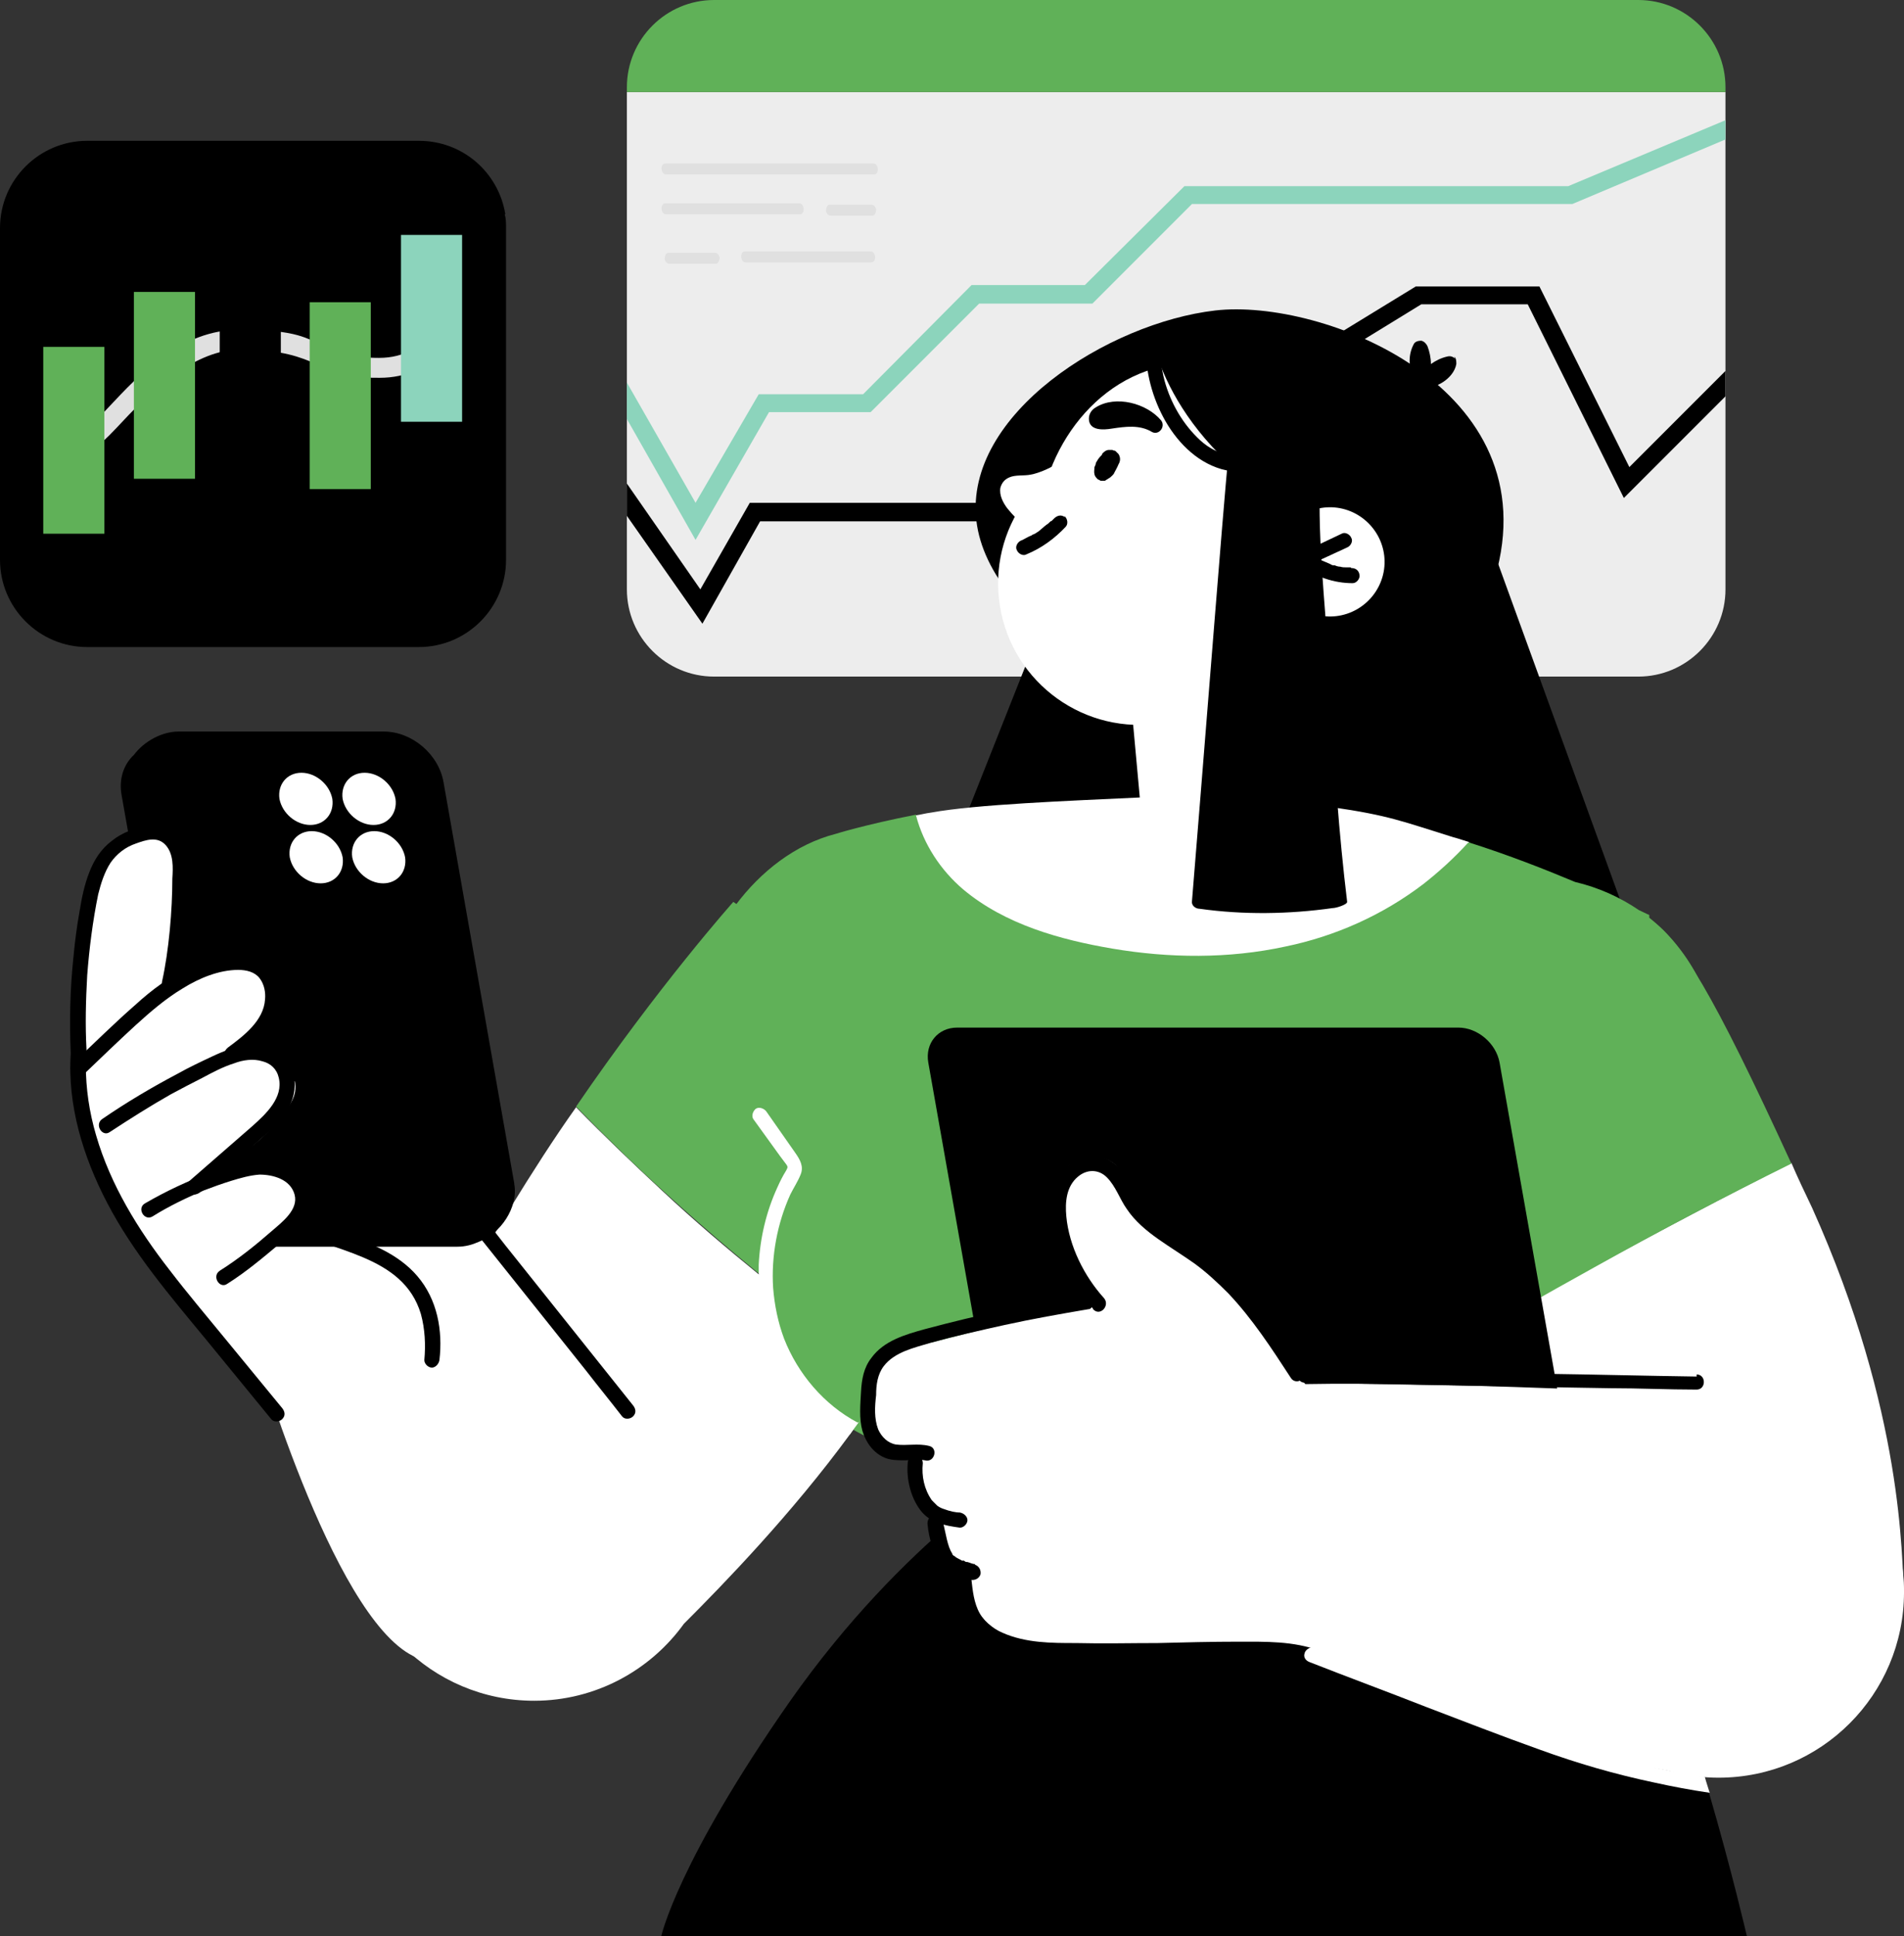 <?xml version="1.0" encoding="UTF-8"?>
<svg id="_x3C_Layer_x3E_" xmlns="http://www.w3.org/2000/svg" version="1.1" viewBox="0 0 277.3 281.9">
  <rect x="0" y="0" width="277.3" height="281.9" fill="#333333" stroke="none"/>
  <!-- Generator: Adobe Illustrator 29.7.1, SVG Export Plug-In . SVG Version: 2.1.1 Build 8)  -->
  <defs>
    <style>
      .st0 {
        fill: #e0e0e0;
      }

      .st1 {
        fill: #8cd4bc;
      }

      .st2 {
        fill: #60b158;
      }

      .st3 {
        fill: #fff;
      }

      .st4 {
        fill: #ededed;
      }
    </style>
  </defs>
  <path class="st4" d="M251.3,13.4v72.4c0,7-5.7,12.7-12.7,12.7H104c-7,0-12.7-5.7-12.7-12.7V13.4h160.1Z"/>
  <polygon points="251.3 54 251.3 57.7 236.5 72.5 222.5 44.3 207 44.3 155.5 75.9 110.7 75.9 102.3 90.8 91.3 75.1 91.3 70.4 102 85.8 109.2 73.2 154.7 73.2 206.2 41.7 224.2 41.7 237.3 68 251.3 54"/>
  <g>
    <path class="st0" d="M127.3,25.4h-30.3c-.8,0-.9-1.6-.1-1.6h30.3c.8,0,.9,1.6.1,1.6Z"/>
    <path class="st0" d="M127.1,31.4h-6.1c-.3,0-.6-.2-.7-.7,0-.4.2-.9.5-.9h6.1c.3,0,.6.2.7.7,0,.4-.2.9-.5.9Z"/>
    <path class="st0" d="M96.9,29.6h19.5c.8,0,.9,1.6.1,1.6h-19.5c-.8,0-.9-1.6-.1-1.6Z"/>
    <path class="st0" d="M108.5,36.6h18.3c.8,0,.9,1.6.1,1.6h-18.3c-.8,0-.9-1.6-.1-1.6Z"/>
    <path class="st0" d="M97.3,36.8h6.8c.3,0,.6.2.7.7,0,.4-.2.9-.5.9h-6.8c-.3,0-.6-.2-.7-.7,0-.4.2-.9.5-.9Z"/>
  </g>
  <path d="M254.5,281.9H96.3s2.3-10.7,18.8-34.3c16.6-23.6,34.5-34.2,34.5-34.2l69.2-6.5s12,11.5,20.2,27.4c3.4,6.6,6.6,15.8,9.2,24.4.2.8.5,1.6.7,2.3,3.3,11.3,5.5,20.8,5.5,20.8Z"/>
  <polygon points="217.4 79.9 250.3 170.5 135.1 132.9 157.5 76.4 217.4 79.9"/>
  <path d="M217.6,84.3c-4.4,15-17.5,17.9-33,19.6s-40.6-12.6-42.4-28.1c-1.8-15.5,19.2-28.8,34.8-30.6,15.5-1.8,48.9,11.1,40.7,39Z"/>
  <path class="st3" d="M129.8,200.1c-.5.8-1,1.5-1.5,2.3-1,1.6-2.1,3.1-3.2,4.6-.4.6-.9,1.2-1.3,1.8-8.5,11.6-18.4,21.8-24.2,27.6-4.9,6.8-12.9,11.2-21.8,11.2-14.9,0-27-12.1-27-27s.7-7.1,2-10.3c1.2-3,3-5.7,5.2-8.1,3.9-5.8,10.2-16.3,16.3-26.3,3.2-5.2,6.4-10.2,9.6-14.7,4.1,4.2,8.4,8.3,12.7,12.3,4.5,4.2,9.2,8.2,14,12.1.8.6,1.5,1.2,2.3,1.8,1.7,1.3,3.4,2.7,5,4,3.7,2.8,7.4,5.5,11.2,8.2.3.2.5.4.8.6Z"/>
  <path class="st3" d="M36.8,194.9s11.4,40.3,23.4,46.2c12,5.9,41.4.1,40-16.1-1.4-16.2-43.4-63.8-43.4-63.8l-20,33.7Z"/>
  <path d="M92.2,204.6c-6.2-7.8-12.4-15.5-18.6-23.3-1.7-2.2-3.5-4.4-5.2-6.6-.4-.5-1.2-.4-1.6,0-.5.5-.4,1.1,0,1.6,6.2,7.8,12.4,15.5,18.6,23.3,1.7,2.2,3.5,4.4,5.2,6.6.4.5,1.2.4,1.6,0,.5-.5.4-1.1,0-1.6Z"/>
  <path class="st2" d="M155.4,165.1s-12.6,15.5-25.5,34.9c-.3-.2-.5-.4-.8-.6-3.8-2.6-7.5-5.4-11.2-8.2-7.4-5.6-14.5-11.6-21.3-17.8-4.4-4-8.6-8.1-12.7-12.3,12.1-17.7,22.9-29.8,22.9-29.8l48.6,33.8Z"/>
  <path class="st2" d="M250.3,154.7c0,12-7.9,22.2-18.8,25.7l-6.8,37.1-79.7,2.7-3.7-9.6c-.7,0-1.6,1.4-2.4,1.4-14.9,0-27.9-10.6-26.8-28.3.3-4.5,1.1-8.8,3.1-12.5-8.3-4.6-13.9-13.4-13.9-23.6s8.7-23.2,20.4-26.2c0,0,4.1-1.3,11.7-2.8,1.1,4.2,3.7,8,6.9,10.8,6,5.1,14,7.3,21.7,8.6,8.3,1.4,16.9,1.5,25.2-.3,7.2-1.6,14.2-4.6,20.1-9.1,2.4-1.8,4.5-3.8,6.5-6,6,1.9,11.3,4,15.6,5.8,3.4.8,6.5,2.2,9.3,4.1,1,.5,1.5.7,1.5.7v.4c6.1,4.9,10.1,12.6,10.1,21.1Z"/>
  <path class="st3" d="M186.4,82.6c1.3,11.3-6.8,21.5-18.1,22.8-11.3,1.3-21.5-6.8-22.8-18.1-1.3-11.3,6.8-21.5,18.1-22.8,11.3-1.3,21.5,6.8,22.8,18.1Z"/>
  <path class="st3" d="M194.6,78c0,10.8-8.2,20.1-19.2,21.3-11.9,1.3-22.6-7.2-24-19.1-1.3-11.2,6-24.1,17.7-26.8,1.9,4.8,5.8,11.3,13.8,17.4,4,3.1,8,5.4,11.8,7.1Z"/>
  <path class="st3" d="M201.6,80.9c.5,4.4-2.7,8.3-7,8.8-4.4.5-8.3-2.7-8.8-7-.5-4.4,2.7-8.3,7-8.8,4.4-.5,8.3,2.7,8.8,7Z"/>
  <path d="M196.7,82.6c.2,0-.2,0-.2,0-.1,0-.3,0-.4,0-.3,0-.6,0-.9-.1-.3,0-.6-.1-.8-.2,0,0-.1,0-.2,0-.2,0-.3-.1-.5-.2-.5-.2-.9-.4-1.4-.6,1.3-.6,2.6-1.2,3.9-1.8.5-.2.9-.9.6-1.4-.2-.5-.9-.9-1.4-.6-1.9.9-3.8,1.8-5.7,2.7-.7.4-1,1.4-.3,1.9,2.2,1.7,4.9,2.6,7.6,2.6.6,0,1.1-.7,1-1.2-.1-.7-.6-1-1.2-1Z"/>
  <path d="M194.5,69.3c-2.6,4.7-5.2,9.5-7.8,14.2-.5.9-2,.8-2.1-.3-.6-4.7-.5-9.5.3-14.2.2-1.4,2.3-1.1,2.2.3,2.1-1,4.3-1.5,6.6-1.5.7,0,1.2,1,.8,1.5Z"/>
  <path class="st3" d="M155.4,68.3c-.2.3-.5.5-.7.8-1.2,2.4-2.3,4.7-3.5,7.1-.3.7-1.1.8-1.7.4-1.1-.7-2-1.6-2.8-2.6-.6-.8-1.2-1.9-1-3,.2-.7.6-1.2,1.3-1.5.9-.4,2.1-.2,3.1-.4,1.2-.2,3.3-1.1,4.2-1.9.6-.5.2-.9,1-.3.5.4.6,1.1.2,1.6Z"/>
  <circle class="st3" cx="250.3" cy="231.8" r="27"/>
  <path d="M162.7,65.9c0,0-.1-.1-.2-.2,0,0-.1-.1-.2-.1-.1,0-.1,0-.3-.1-.2,0-.3,0-.5,0-.2,0-.5.1-.7.3-.1.1-.3.2-.3.4-.2.2-.4.4-.6.7-.1.2-.2.3-.3.5,0,.2-.1.4-.2.6,0,.3-.1.7,0,1,0,.3.3.6.5.8.1,0,.2.1.4.2.2,0,.4,0,.6,0,.3-.2.5-.3.8-.5.2-.2.5-.4.6-.7.2-.4.4-.7.6-1.2.3-.5.3-1,0-1.5Z"/>
  <path d="M169.1,61.2c-2.1-2.5-6.6-3.7-9.5-1.9-.7.4-1.1,1.1-1,1.9.2,1.5,2.1,1.4,3.3,1.2,2-.3,4.1-.6,5.9.5,1,.5,2-.8,1.3-1.7Z"/>
  <path d="M155.1,75.3c-.5-.4-1.1-.3-1.6.2,0,0-.2.2-.3.3,0,0-.1.1-.2.1-.2.2-.4.4-.6.5-.4.3-.8.7-1.2,1-.2.1-.4.3-.7.4s-.2.1-.3.2c0,0,0,0-.1,0,0,0,0,0,0,0-.5.2-.9.5-1.4.7-.5.2-.9.9-.6,1.4.2.5.9.9,1.4.6,2.2-.9,4.1-2.3,5.7-4,.4-.4.3-1.2-.2-1.6Z"/>
  <path class="st3" d="M277.3,231.8c.4,4.6-52.1,9.9-53.7,4.1-.9-3.3-7.4-22.8-12.8-39.3,7.1-4.2,14.2-8.3,21.4-12.2,9.5-5.2,19-10.2,28.7-15.1.9,2.1,1.9,4.2,3,6.5,13.5,30,13,51.3,13.4,55.9Z"/>
  <path class="st2" d="M260.9,169.4c-9.7,4.8-19.2,9.8-28.7,15.1-7.2,4-14.3,8-21.4,12.2-4.2-12.7-7.9-23.5-7.9-23.5l17.3-27.2s15-15.5,19.9-12.3c4.6,2.9,9.4,10.9,20.8,35.7Z"/>
  <path d="M228.4,240.1h-73c-2.8,0-5.5-2.3-6-5.1l-14.2-80.3c-.5-2.8,1.4-5.1,4.2-5.1h73c2.8,0,5.5,2.3,6,5.1l14.2,80.3c.5,2.8-1.4,5.1-4.2,5.1Z"/>
  <path class="st3" d="M266.9,204.8c-9.8-1.7-57.1-3.7-76.8-3.3-1.9-2.3-3.2-4.9-4.5-7.6-1.6-3.2-4.3-5-6.9-7.5-4.6-4.2-10.6-7.1-14-12.5-.9-1.4-1.2-3.6-2.6-4.6-1.3-.9-3.1-1.1-4.6-.6-3.6,1.2-4.4,5.2-3.9,8.8.6,4.3,3.3,6.9,5.8,10.2.5.6,1,1.3,1.4,2-.3-.2-.6-.3-1-.2-7.9,1.8-15.8,3.8-23.6,5.8-.9.2-1.9.5-2.8.7-.9.2-1.9.4-2.8.8-1.6.8-4.2,4.7-4.2,6.4,0,4.1.9,7.3,4.3,8.1.9.2,2,.1,2.9.1h.2c-.2,2.5.5,5.2,2,7.2.1,2.8.4,5.9,2.1,8.2.8,1,1.8,1.9,2.9,2.5,0,.1,0,.2,0,.3,0,2.8,1.4,5.4,3.5,7.1,2.5,2,5.5,2.8,8.6,3.1,3.3.4,6.7.3,10,.4,3.5,0,7.1.2,10.6.3,3.5,0,7.1.2,10.6.3,2.2,0,4.4.1,6.6-.3,13.2,4,23.2,8.9,32.8,12.2,20.7,7.1,30,5.7,30,5.7l13.5-53.8Z"/>
  <path class="st3" d="M213.8,122.7c-2,2.2-4.2,4.2-6.5,6-5.9,4.5-12.8,7.6-20.1,9.1-8.3,1.8-16.9,1.7-25.2.3-7.6-1.3-15.6-3.5-21.7-8.6-3.3-2.8-5.8-6.6-6.9-10.8.7-.1,1.4-.3,2.2-.4,6.6-1.2,19.8-1.7,30.4-2.2l-2-21.9,26.3-5.3,3.6,28.6c8.4,1.2,10.4,2.1,17.8,4.4.8.2,1.6.5,2.3.7Z"/>
  <path class="st3" d="M66.3,178.7c-.7,5.7-2.5,11.2-6.2,15.6-3.3,3.9-5.1,18.7-10.2,19-5.7.4-14.1-14.4-18.3-18.2-4.5-4-7.6-9.1-10.7-14.2-.4-.6,0-1.2.4-1.5-.1-.5-.2-1-.3-1.6-1.7-9.7-1.3-21.2,6.1-28.6,3.9-3.8,9.1-6,14.5-6.8,5.8-.9,12-.6,16.7,3.2,4.4,3.5,6.6,9,7.6,14.4.5,3.1.7,6.3.8,9.4,0,3,0,6-.3,9Z"/>
  <path d="M60.8,185.8c-2.8-3.3-7-4.9-11-6.2-2.5-.8-4.9-1.6-7.2-2.9-1.2-.7-2.4,1.2-1.1,1.9,6.7,3.7,17.2,4,19.8,12.7.6,2.2.7,4.5.5,6.7,0,.6.6,1.1,1.1,1.1s1-.5,1.1-1.1c.5-4.3-.3-8.8-3.2-12.2Z"/>
  <path d="M74.9,172.3l-10.3-58.4c-.7-4.1-4.6-7.4-8.7-7.4h-29.9c-2.4,0-5,1.4-6.5,3.4-1.5,1.4-2.2,3.5-1.8,5.8l10.3,58.4c.7,4.1,4.6,7.4,8.7,7.4h29.9c1.2,0,2.2-.3,3.1-.7,3.2-1.2,5.8-5,5.2-8.4Z"/>
  <g>
    <path class="st3" d="M43.9,112.5c-2.1,0-3.5,1.7-3.2,3.8.4,2.1,2.4,3.8,4.5,3.8s3.5-1.7,3.2-3.8c-.4-2.1-2.4-3.8-4.5-3.8Z"/>
    <path class="st3" d="M54.4,120.1c2.1,0,3.5-1.7,3.2-3.8-.4-2.1-2.4-3.8-4.5-3.8s-3.5,1.7-3.2,3.8c.4,2.1,2.4,3.8,4.5,3.8Z"/>
    <path class="st3" d="M45.4,121c-2.1,0-3.5,1.7-3.2,3.8.4,2.1,2.4,3.8,4.5,3.8s3.5-1.7,3.2-3.8c-.4-2.1-2.4-3.8-4.5-3.8Z"/>
    <path class="st3" d="M54.5,121c-2.1,0-3.5,1.7-3.2,3.8.4,2.1,2.4,3.8,4.5,3.8s3.5-1.7,3.2-3.8c-.4-2.1-2.4-3.8-4.5-3.8Z"/>
  </g>
  <path class="st3" d="M41,179.7c-1.6,1.4-2.4,3.6-4.4,4.5-2.1,1-4.4,1.9-6.7,2.2-2.2.3-4.5-.1-6.3-1.3-1.6-1-2.7-2.5-2.9-4.2-1-1.6-1.8-3.3-2.5-5-.2-.4-.3-.7-.4-1.1-2-.8-3.6-2.5-4.2-4.6-.5-1.6-.3-3.4.4-4.9-1.2-.7-1.8-1.9-2.4-3.1-.7-1.5-1-3-.6-4.7.2-.7.5-1.4.8-2-.2-.7-.3-1.5-.4-2.2-.3-2.4-.6-4.7-.2-7-.2-3.4-.1-6.9.1-10.3.3-3.3.7-6.7,2.3-9.7,1.3-2.5,3.6-4.7,6.4-5.3,1.4-.3,2.8-.2,4.1.4,1.4.7,2.2,2,2.4,3.6.2,1.6-.2,3.3-.3,5-.2,1.8-.3,3.7-.4,5.5-.2,2.6-.2,5.2-.4,7.9,2.7-1.5,5.7-3.2,8.9-3.2,3,0,4.5.6,5.3,3.6.8,3-2,7.9-4,10.1,0,0,2.6-.8,2.6-.8,2.2.2,4.1,1.3,4.7,4.1.6,2.6-1,4-2.6,6.1-1.6,2.2-4.8,4.6-7.1,6-.5.3.8,1,.3,1.3.6-.2,1.2-.3,1.8-.4,2.2-.4,4.6-.7,6.7.2,1,.5,1.8,1.2,2.4,2.1.7,1-.3,1.2-.2,2.3.2,2.1-1.4,3.9-3,5.2Z"/>
  <path d="M247.1,200.4c-7.4-.1-14.8-.3-22.2-.4-7.4-.1-14.8-.3-22.2-.4-4.2,0-8.4-.2-12.6-.2-.1,0-.2,0-.3,0-2.6-4-5.3-8.1-8.5-11.7-1.6-1.8-3.4-3.5-5.4-5-1.8-1.4-3.8-2.5-5.7-3.9-1.7-1.2-3.4-2.6-4.5-4.4-1-1.7-1.8-3.7-3.4-5-1.8-1.4-4.2-1.5-6.1-.2-2.1,1.4-3.1,3.7-3.2,6.2-.1,2.8.7,5.7,1.8,8.3.7,1.7,1.7,3.4,2.8,4.9-7.7,1.2-15.4,2.9-22.9,4.9-2.9.8-6,1.7-7.8,4.2-1.1,1.4-1.4,3.1-1.5,4.9-.1,1.9-.3,3.9.2,5.7.5,1.7,1.6,3.2,3.2,3.9.9.4,2,.4,3,.4,1,0,1.9-.2,2.9,0,1.4.4,2-1.8.6-2.1-1.6-.4-3.2,0-4.8-.2-1.2-.2-2.1-1.1-2.6-2.2-.6-1.6-.5-3.3-.3-5,0-1.5.2-3,1.1-4.2,1.6-2.1,4.5-2.7,6.8-3.4,3.6-1,7.2-1.8,10.8-2.6,4.1-.9,8.1-1.6,12.2-2.3.2,0,.4-.1.5-.3,0,0,.2.2.2.3,1,1.1,2.5-.5,1.6-1.6-2.9-3.2-5.1-7.6-5.5-11.9-.2-2.1,0-4.4,1.7-5.8,1.3-1.1,3-1.1,4.2.1,1.3,1.3,1.9,3.2,2.9,4.6,1.2,1.8,2.9,3.2,4.6,4.4,1.7,1.2,3.5,2.3,5.2,3.5,1.8,1.3,3.4,2.8,5,4.4,3.5,3.7,6.3,8,9.1,12.3.3.5.9.6,1.3.4.2.2.4.3.8.3,7.4.1,14.8.3,22.2.4,7.4.1,14.8.3,22.2.4,4.2,0,8.4.2,12.6.2,1.4,0,1.4-2.2,0-2.2Z"/>
  <path class="st2" d="M251.3,12.7v.7H91.3v-.7c0-7,5.7-12.7,12.7-12.7h134.6c7,0,12.7,5.7,12.7,12.7Z"/>
  <path d="M196.2,131.3c0,.4-1.6.9-2.1.9-6.4.9-13,1-19.4.1-.6,0-1.2-.5-1.1-1.1.4-4.9.8-9.9,1.2-14.8.7-8.7,1.4-17.4,2.1-26.2.7-8.7,1.4-17.5,2.2-26.2,0-.6.4-1.1,1.1-1.1.2-.5.6-.8,1.3-.6,2.6.8,5.2,1.7,7.8,2.7,1.2.5,2.6.9,2.9,2.3.1.6,0,1.3,0,1.9,0,.7,0,1.4,0,2.1-.2,10,1.2,20.1,1.6,30.1.5,10,1.2,20,2.4,29.9Z"/>
  <path d="M211.9,52.2c-.3-.3-.7-.4-1.1-.3-.9.2-1.7.6-2.4,1.1,0-.9-.2-1.8-.5-2.6-.2-.4-.5-.7-.9-.8-.4,0-.9.1-1.1.5-.8,1.5-.8,3.3,0,4.8,0,0,0,0,0,0,0,0,0,.2,0,.3-.1.3-.2.6-.1.8.1.4.4.6.7.7,0,0,0,0,0,0,.2,0,.4,0,.6,0,1.1-.2,2.2-.5,3.1-1.1.9-.6,1.7-1.5,1.9-2.6,0-.4,0-.8-.3-1.1Z"/>
  <path d="M73.6,31.2c-1-6.1-6.2-10.7-12.6-10.7H12.7c-7,0-12.7,5.7-12.7,12.7v48.3c0,7,5.7,12.7,12.7,12.7h48.3c7,0,12.7-5.7,12.7-12.7v-48.3c0-.7,0-1.4-.2-2Z"/>
  <path class="st0" d="M10.3,66.9v-2.9c1.2,0,3.4-2.5,5.6-4.8,4.4-4.7,10.5-11.2,19-11.2s9.8,1.3,12.3,2.4c2.1.9,3.9,1.7,8,1.7,7.6,0,9-6.9,9.1-7.2l2.9.5c-.6,3.3-3.9,9.6-11.9,9.6s-7-1-9.2-2c-2.4-1-4.9-2.1-11.2-2.1s-12.6,5.7-16.9,10.3c-2.9,3.1-5.3,5.6-7.7,5.7Z"/>
  <rect class="st2" x="6.3" y="50.5" width="8.9" height="27.2"/>
  <rect class="st2" x="19.5" y="42.5" width="8.9" height="27.2"/>
  <rect x="32" y="36.8" width="8.9" height="27.2"/>
  <rect class="st2" x="45.1" y="44" width="8.9" height="27.2"/>
  <rect class="st1" x="58.4" y="34.2" width="8.9" height="27.2"/>
  <path d="M45.4,174.5c-.2-2.7-2.5-4.8-5.1-5.4-3.2-.7-6.6.5-9.6,1.6-3.3,1.2-6.5,2.7-9.6,4.5-1.2.7-.1,2.6,1.1,1.9,2.4-1.5,4.9-2.7,7.5-3.8,1.3-.5,2.7-1,4-1.4,1.3-.4,2.7-.8,4.1-.9,2,0,4.5.7,5.1,2.9.6,2.2-1.8,4-3.3,5.3-2.4,2.1-4.9,4.1-7.6,5.8-1.2.8,0,2.7,1.1,1.9,2.7-1.7,5.2-3.8,7.7-5.9,2-1.7,4.5-3.7,4.3-6.6Z"/>
  <path d="M43,157.4c-.1-1.7-.9-3.2-2.3-4.2-1.3-.9-2.9-1.2-4.4-1.1-1.9.2-3.7.9-5.4,1.7-1.7.8-3.4,1.6-5,2.5-3.8,2-7.5,4.2-11,6.6-1.2.8,0,2.7,1.1,1.9,2.9-1.9,5.9-3.8,8.9-5.5,1.5-.8,3-1.6,4.6-2.4,1.5-.8,3-1.6,4.6-2.1,1.3-.5,2.8-.7,4.1-.3,1.2.3,2.1,1.1,2.4,2.4.7,2.9-1.9,5.3-3.8,7-3.1,2.7-6.2,5.4-9.3,8.1-.5.4-.4,1.2,0,1.6.4.4,1.1.4,1.6,0,3-2.6,6-5.2,9-7.9,2.5-2.1,5.1-4.8,4.8-8.3Z"/>
  <path d="M37.7,139.6c-1.7-.8-3.5-.7-5.2-.4-1.6.3-3.2.8-4.7,1.5-3,1.4-5.7,3.4-8.1,5.6-3.1,2.7-6.1,5.7-9.1,8.5-1,1,.5,2.5,1.6,1.6,2.5-2.4,5-4.8,7.5-7.1,2.2-2,4.4-3.9,6.9-5.4,2.4-1.5,5.3-2.7,8.1-2.7,1.2,0,2.4.3,3.1,1.2.7.9.9,2.1.8,3.1-.2,3.1-3.1,5.3-5.4,7-.5.4-.7,1-.4,1.5.3.5,1,.8,1.5.4,2.5-1.9,5.4-4.1,6.2-7.4.7-2.8,0-6.2-2.8-7.5Z"/>
  <path d="M41.1,205c-2.8-3.4-5.5-6.7-8.3-10.1-2.7-3.3-5.5-6.6-8.1-10-4.6-5.9-8.6-12.4-10.7-19.6-1-3.4-1.5-6.8-1.5-10.3,0-.2.1-.3.1-.6,0-.4,0-.8,0-1.2,0,0,0,0,0-.1,0,0,0-.2,0-.3-.2-3.6-.1-7.2.1-10.8.3-3.9.8-7.9,1.6-11.8.4-1.6.9-3.2,1.8-4.6.9-1.3,2.2-2.3,3.7-2.8,1.4-.5,3.1-1.1,4.3.2,1.2,1.3,1.1,3.3,1,4.9,0,4.6-.5,10.5-1.5,15-.3,1.4,1.8,2,2.1.6.9-4.4,1.5-10.2,1.6-14.7,0-2.1.1-4.4-.9-6.2-1-1.8-2.8-2.7-4.8-2.4-1.9.3-3.8,1-5.3,2.2-1.6,1.2-2.6,2.8-3.3,4.6-.7,1.8-1.1,3.7-1.4,5.6-.4,2.2-.7,4.5-.9,6.7-.5,4.7-.6,9.3-.4,14-.5,7.6,1.8,15.1,5.3,21.8,3.8,7.3,9.2,13.6,14.4,19.9,3.2,3.9,6.3,7.7,9.5,11.6.4.5,1.2.4,1.6,0,.5-.5.4-1.1,0-1.6Z"/>
  <path class="st3" d="M125.1,207c-.4.6-.9,1.2-1.3,1.8-2.4-1.3-4.5-3-6.4-5-4.5-5-6.9-11.5-6.9-18.2,0-.5,0-1,0-1.5.2-3.9,1.1-7.7,2.7-11.2.4-.9.8-1.7,1.3-2.5.2-.4.3-.5,0-.9-.3-.4-.6-.8-.9-1.2-1.3-1.8-2.6-3.6-3.9-5.4-.3-.5,0-1.2.4-1.5.5-.3,1.2,0,1.5.4l4.2,6c.7,1,1.3,2,.8,3.2-.4,1-1,1.9-1.5,2.9-1.9,4.2-2.8,9-2.5,13.6.2,2.5.7,5,1.6,7.4,2,5.1,5.8,9.6,10.7,12.2Z"/>
  <path d="M184.8,66.7c-1.8,0-3.7,0-5.5-.3-1.7-.4-3.2-1.1-4.5-2.3-2.5-2.3-4.3-5.4-5.2-8.7-.5-1.9-.7-3.8-.5-5.8,0-1.4-2.1-1.4-2.2,0-.2,3.8.7,7.7,2.5,11.1,1.8,3.4,4.7,6.5,8.5,7.6,2.2.6,4.6.6,6.9.6,1.4,0,1.4-2.2,0-2.2Z"/>
  <polygon class="st1" points="251.3 17.5 251.3 20.3 229 29.7 173.6 29.7 159.1 44.2 142.6 44.2 126.8 60 112 60 101.3 78.6 91.3 61 91.3 55.7 101.3 73.2 110.5 57.4 125.7 57.4 141.5 41.5 158 41.5 172.5 27.1 228.4 27.1 251.3 17.5"/>
  <path d="M139.9,220.2c-.8,0-1.6-.2-2.4-.5-.3-.1-.6-.2-1-.5-.2-.2-.5-.5-.8-.8-1.1-1.6-1.5-3.5-1.3-5.4,0-.6-.5-1.1-1.1-1.1s-1.1.5-1.1,1.1c-.2,2.3.4,4.9,1.8,6.8,1.4,1.9,3.6,2.3,5.8,2.6.6,0,1.1-.6,1.1-1.1s-.5-1-1.1-1.1Z"/>
  <path d="M142,227.7c-.4,0-.7-.2-1.1-.3-.2,0-.3,0-.5-.2,0,0-.2,0-.3,0,0,0,0,0,0,0-.3-.2-.6-.3-.9-.5-.1-.1-.2-.2-.3-.2,0,0-.1-.1-.2-.2,0,0,0,0,0-.1-.4-.6-.6-1.3-.8-2.1-.2-.9-.4-1.8-.6-2.7,0-.6-.8-.9-1.4-.8-.6.2-.9.8-.8,1.4.1,1,.3,2,.6,2.9.3.9.6,1.9,1.2,2.7,1.1,1.4,2.8,2,4.5,2.4.6.1,1.2-.2,1.4-.8.1-.6-.2-1.2-.8-1.4Z"/>
  <path d="M192.1,240.3c-3.7-1.4-7.8-1.3-11.7-1.3-3.9,0-7.9.1-11.8.2-4,0-7.9.1-11.9,0-3.6,0-7.3,0-10.7-1.5-1.6-.7-2.9-1.8-3.6-3.4-.7-1.6-.8-3.4-1-5.1,0-.6-.5-1.1-1.1-1.1s-1.2.5-1.1,1.1c.3,3.4.7,7,3.6,9.2,3,2.3,7.1,2.8,10.8,3,4,.2,8.1.1,12.1,0,4.1,0,8.2-.1,12.3-.2,4.5,0,9.1.3,13.5,1.2.6.1,1.1-.6,1.3-1.2.1-.5,0-.6-.7-.9Z"/>
  <path class="st3" d="M249,261c-2.7-.4-5.4-.9-8.1-1.5-5.7-1.2-11.2-2.8-16.7-4.8-5.6-2-11-4.1-16.5-6.2-5.6-2.2-11.3-4.3-16.9-6.5-.6-.2-1-.7-.8-1.3.1-.5.8-1,1.3-.8,6.3,2.4,12.5,4.8,18.8,7.2,5.5,2.1,11,4.3,16.6,6.2,5.4,1.9,10.9,3.4,16.5,4.5,1.7.3,3.4.6,5.1.9.2.8.5,1.6.7,2.3Z"/>
</svg>